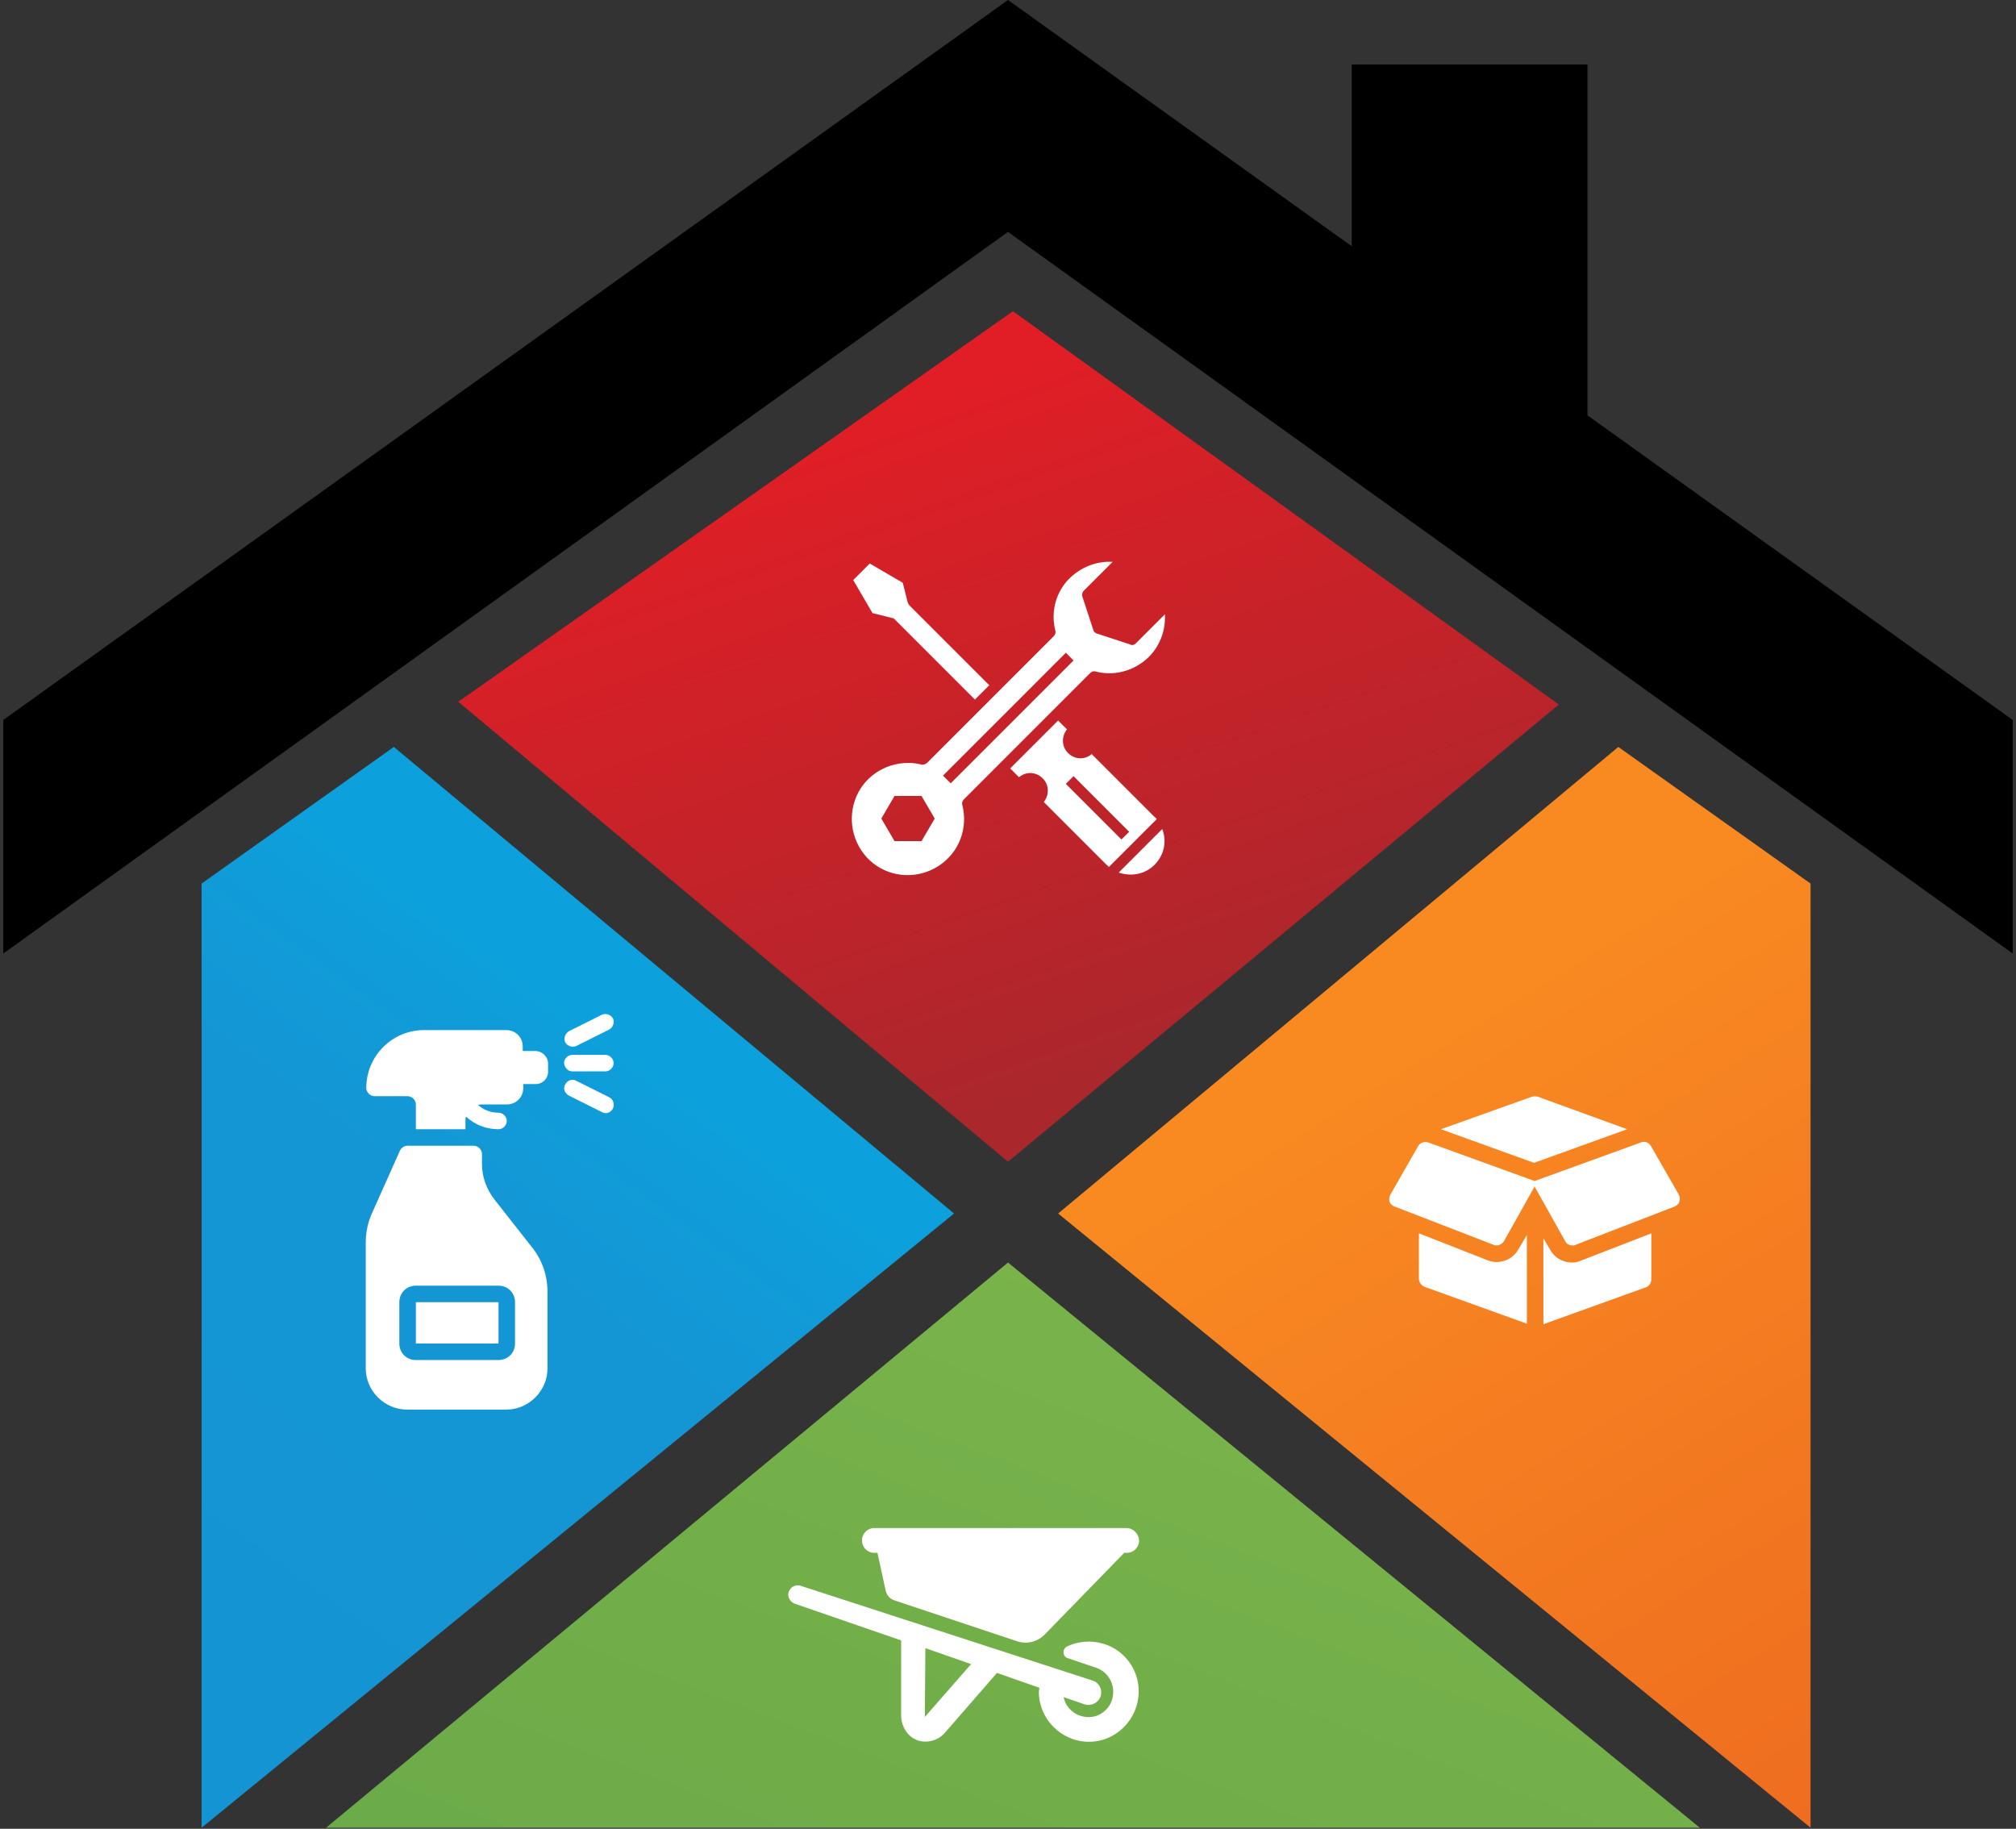 <svg width="366" height="332" viewBox="0 0 366 332" fill="none" xmlns="http://www.w3.org/2000/svg">
<rect x="0" y="0" width="366" height="332" fill="#333333" stroke="none"/>
<path d="M365.4 130.7L288.2 75.4V11.7H245.4V44.7L183 0L0.6 130.7V173.1L183 42.1L365.4 173.1V130.7Z" fill="black"/>
<path d="M173.2 220.3L36.6 331.8V160.4L71.5 135.6L173.2 220.3Z" fill="url(#paint0_linear_3327_2)"/>
<path d="M192.1 220.3L328.7 331.8V160.4L293.8 135.6L192.1 220.3Z" fill="url(#paint1_linear_3327_2)"/>
<path d="M183 229.2L59.2 331.8H308.6L183 229.2Z" fill="url(#paint2_linear_3327_2)"/>
<path d="M183.9 56.5L83.2 127.4L183 210.9L283 127.9L183.9 56.5Z" fill="url(#paint3_linear_3327_2)"/>
<path d="M103.9 194.5H109.9C110.7 194.5 111.4 193.8 111.4 193C111.4 192.2 110.7 191.5 109.9 191.5H103.9C103.1 191.5 102.4 192.2 102.4 193C102.5 193.8 103.1 194.5 103.9 194.5Z" fill="white"/>
<path d="M103.9 190C104.1 190 104.4 190 104.6 189.9L110.6 186.9C111.3 186.5 111.6 185.6 111.3 184.9C110.9 184.2 110 183.9 109.3 184.2L103.3 187.2C102.6 187.6 102.3 188.5 102.6 189.2C102.9 189.7 103.4 190 103.9 190Z" fill="white"/>
<path d="M110.6 199.2L104.6 196.2C103.9 195.8 103 196.1 102.6 196.9C102.2 197.6 102.5 198.5 103.3 198.9L109.3 201.9C110 202.3 110.9 202 111.3 201.2C111.6 200.4 111.3 199.5 110.6 199.2Z" fill="white"/>
<path d="M89.8 217.8C88.3 215.9 87.5 213.6 87.5 211.3V209.5C87.5 208.7 86.8 208 86 208H74C73.4 208 72.9 208.3 72.6 208.9L67.6 220.1C66.8 221.8 66.4 223.7 66.4 225.6V248.4C66.4 252.5 69.8 255.9 73.9 255.9H91.9C96 255.9 99.4 252.5 99.4 248.4V234.6C99.4 231.5 98.4 228.6 96.4 226.2L89.8 217.8ZM93.5 243.9C93.5 245.6 92.2 246.9 90.5 246.9H75.5C73.8 246.9 72.5 245.6 72.5 243.9V236.4C72.5 234.7 73.8 233.4 75.5 233.4H90.5C92.2 233.4 93.5 234.7 93.5 236.4V243.9Z" fill="white"/>
<path d="M75.5 236.4H90.5V243.9H75.5V236.4Z" fill="white"/>
<path d="M97.2 190.8H94.9V190C94.9 188.3 93.6 187 91.9 187H77C71.2 187 66.5 191.7 66.5 197.5C66.5 198.3 67.2 199 68 199H74C74.8 199 75.5 199.7 75.5 200.5V205H84.5V203.5C84.5 203.2 84.5 203 84.6 202.7C86.2 204.2 88.3 205 90.5 205C91.3 205 92 204.3 92 203.5C92 202.7 91.3 202 90.5 202C89.1 202 87.8 201.5 86.8 200.6C87 200.5 87.3 200.5 87.5 200.5H92C93.7 200.5 95 199.2 95 197.5V196.8H97.3C98.5 196.8 99.5 195.8 99.5 194.6V193.1C99.5 191.8 98.4 190.8 97.2 190.8Z" fill="white"/>
<path d="M206.5 305C205.8 301.9 203.4 299.3 200.3 298.4C197.9 297.7 195.6 298 193.7 298.9C192.8 299.4 192.9 300.7 193.8 301L199.1 302.8C201.1 303.5 202.5 305.7 202 308.1C201.7 309.8 200.3 311.2 198.7 311.6C196 312.2 193.6 310.5 193.1 308.1L196.9 309.4C198.1 309.8 199.4 309.1 199.8 308C200.2 306.8 199.6 305.5 198.4 305.1L145.4 287.9C145.2 287.8 145 287.8 144.8 287.8C143.9 287.8 143.1 288.6 143.1 289.5C143.1 290.2 143.6 290.8 144.2 291.1L163.6 297.8V311.4C163.6 313.6 165 315.7 167.2 316.1C169 316.4 170.6 315.7 171.6 314.5L181 303.7L188.7 306.4C188.7 306.6 188.6 306.9 188.6 307.1C188.6 312.1 192.7 316.2 197.7 316.2C203.3 316.2 207.8 310.9 206.5 305ZM167.9 311.7L168 299.2L176.3 302.1L167.9 311.7Z" fill="white"/>
<path d="M204.5 277.4H158.7C157.5 277.4 156.5 278.4 156.5 279.6V279.7C156.5 280.9 157.5 281.9 158.7 281.9H159.3L160.8 288.8C161 289.6 161.5 290.2 162.3 290.5L184.8 298C186.4 298.5 188.2 298.1 189.5 296.9L204.1 281.9H204.6C205.8 281.9 206.8 280.9 206.8 279.7V279.6C206.7 278.4 205.7 277.4 204.5 277.4Z" fill="white"/>
<path d="M275.6 226.9C274.8 228.3 273.3 229.1 271.7 229.1C271.1 229.1 270.6 229 270.1 228.8L257.6 223.9V232.1C257.6 232.8 258 233.3 258.6 233.6L277.2 240.3V224.2L275.6 226.9Z" fill="white"/>
<path d="M285.4 229.2C283.8 229.2 282.3 228.4 281.5 227L280.2 224.8V240.4L298.8 233.7C299.4 233.5 299.8 232.9 299.8 232.2V223.9L286.9 228.9C286.5 229.1 285.9 229.2 285.4 229.2Z" fill="white"/>
<path d="M295.4 205L279.2 199.1C278.9 199 278.5 199 278.1 199.1L261.6 205L278.5 211.1L295.4 205Z" fill="white"/>
<path d="M299.7 208C299.3 207.4 298.6 207.1 297.9 207.4L278.6 214.4L259.3 207.4C258.6 207.2 257.9 207.4 257.5 208L252.4 216.9C252.3 217.1 252.2 217.4 252.2 217.7C252.2 218.3 252.6 218.8 253.1 219L271.2 226C271.4 226.1 271.6 226.1 271.7 226.1C272.2 226.1 272.7 225.8 273 225.4L278.6 215.4L284.2 225.4C284.5 225.9 285 226.1 285.5 226.1C285.7 226.1 285.9 226.1 286 226L304.1 219C304.5 218.8 304.8 218.5 304.9 218.1C305 217.7 305 217.3 304.8 216.9L299.7 208Z" fill="white"/>
<path d="M162 112.2C162.2 112.2 162.3 112.3 162.5 112.5L177 127L179.6 124.4L165.1 109.9C165 109.8 164.9 109.6 164.8 109.4L163.9 105.8L157.9 102.3L154.9 105.3L158.4 111.3L162 112.2Z" fill="white"/>
<path d="M174.9 145.2L197.9 122.2C198.2 121.9 198.5 121.8 198.9 121.9C201.9 122.7 205.1 122 207.6 120.1C210.1 118.2 211.5 115.2 211.5 112.1C211.5 111.9 211.5 111.7 211.5 111.5L206.2 116.8C205.9 117.1 205.5 117.2 205.2 117L199.1 115C198.8 114.9 198.6 114.7 198.5 114.4L196.5 108.3C196.4 107.9 196.5 107.5 196.7 107.3L202 102C198.8 101.8 195.7 103.2 193.6 105.6C191.5 108.1 190.8 111.4 191.6 114.5C191.7 114.8 191.6 115.2 191.3 115.5L168.3 138.5C168 138.7 167.7 138.9 167.3 138.8C166.5 138.6 165.7 138.5 164.9 138.5C160.5 138.5 156.6 141.2 155.2 145.3C153.8 149.4 155.1 154 158.5 156.7C161.9 159.4 166.7 159.6 170.4 157.2C174.1 154.8 175.8 150.4 174.7 146.1C174.6 145.8 174.7 145.5 174.9 145.2ZM167.3 152.7H162.4L160 148.6L162.4 144.5H167.3L169.7 148.6L167.3 152.7ZM171.2 140.8L193.5 118.5L194.9 119.9L172.6 142.2L171.2 140.8Z" fill="white"/>
<path d="M203.1 158.4C205.4 159.2 207.9 158.7 209.6 157C211.3 155.3 211.9 152.8 211 150.5L203.1 158.4Z" fill="white"/>
<path d="M209.6 148.3L198.2 136.9C196.9 138 195.1 137.9 193.9 136.7C192.7 135.5 192.7 133.7 193.7 132.4L192.1 130.8L183.4 139.5L185 141.1C186.3 140 188.1 140.1 189.3 141.3C190.5 142.5 190.5 144.3 189.5 145.6L200.9 157C201 157.1 201.2 157.2 201.3 157.4L210 148.7C209.9 148.5 209.7 148.4 209.6 148.3ZM203.6 152.4L193.5 142.3L194.9 140.9L205 151L203.6 152.4Z" fill="white"/>
<defs>
<linearGradient id="paint0_linear_3327_2" x1="28.832" y1="296.433" x2="108.426" y2="185.461" gradientUnits="userSpaceOnUse">
<stop stop-color="#1594D3"/>
<stop offset="0.678" stop-color="#1496D4"/>
<stop offset="0.921" stop-color="#0F9DD9"/>
<stop offset="1" stop-color="#0CA1DC"/>
</linearGradient>
<linearGradient id="paint1_linear_3327_2" x1="256.685" y1="184.375" x2="345.052" y2="327.068" gradientUnits="userSpaceOnUse">
<stop stop-color="#F98A21"/>
<stop offset="1" stop-color="#EE6C20"/>
</linearGradient>
<linearGradient id="paint2_linear_3327_2" x1="226.297" y1="220.725" x2="137.358" y2="453.719" gradientUnits="userSpaceOnUse">
<stop stop-color="#7BB44A"/>
<stop offset="1" stop-color="#63A648"/>
</linearGradient>
<linearGradient id="paint3_linear_3327_2" x1="163.797" y1="72.472" x2="206.049" y2="193.272" gradientUnits="userSpaceOnUse">
<stop stop-color="#E11E26"/>
<stop offset="1" stop-color="#AA272C"/>
</linearGradient>
</defs>
</svg>
